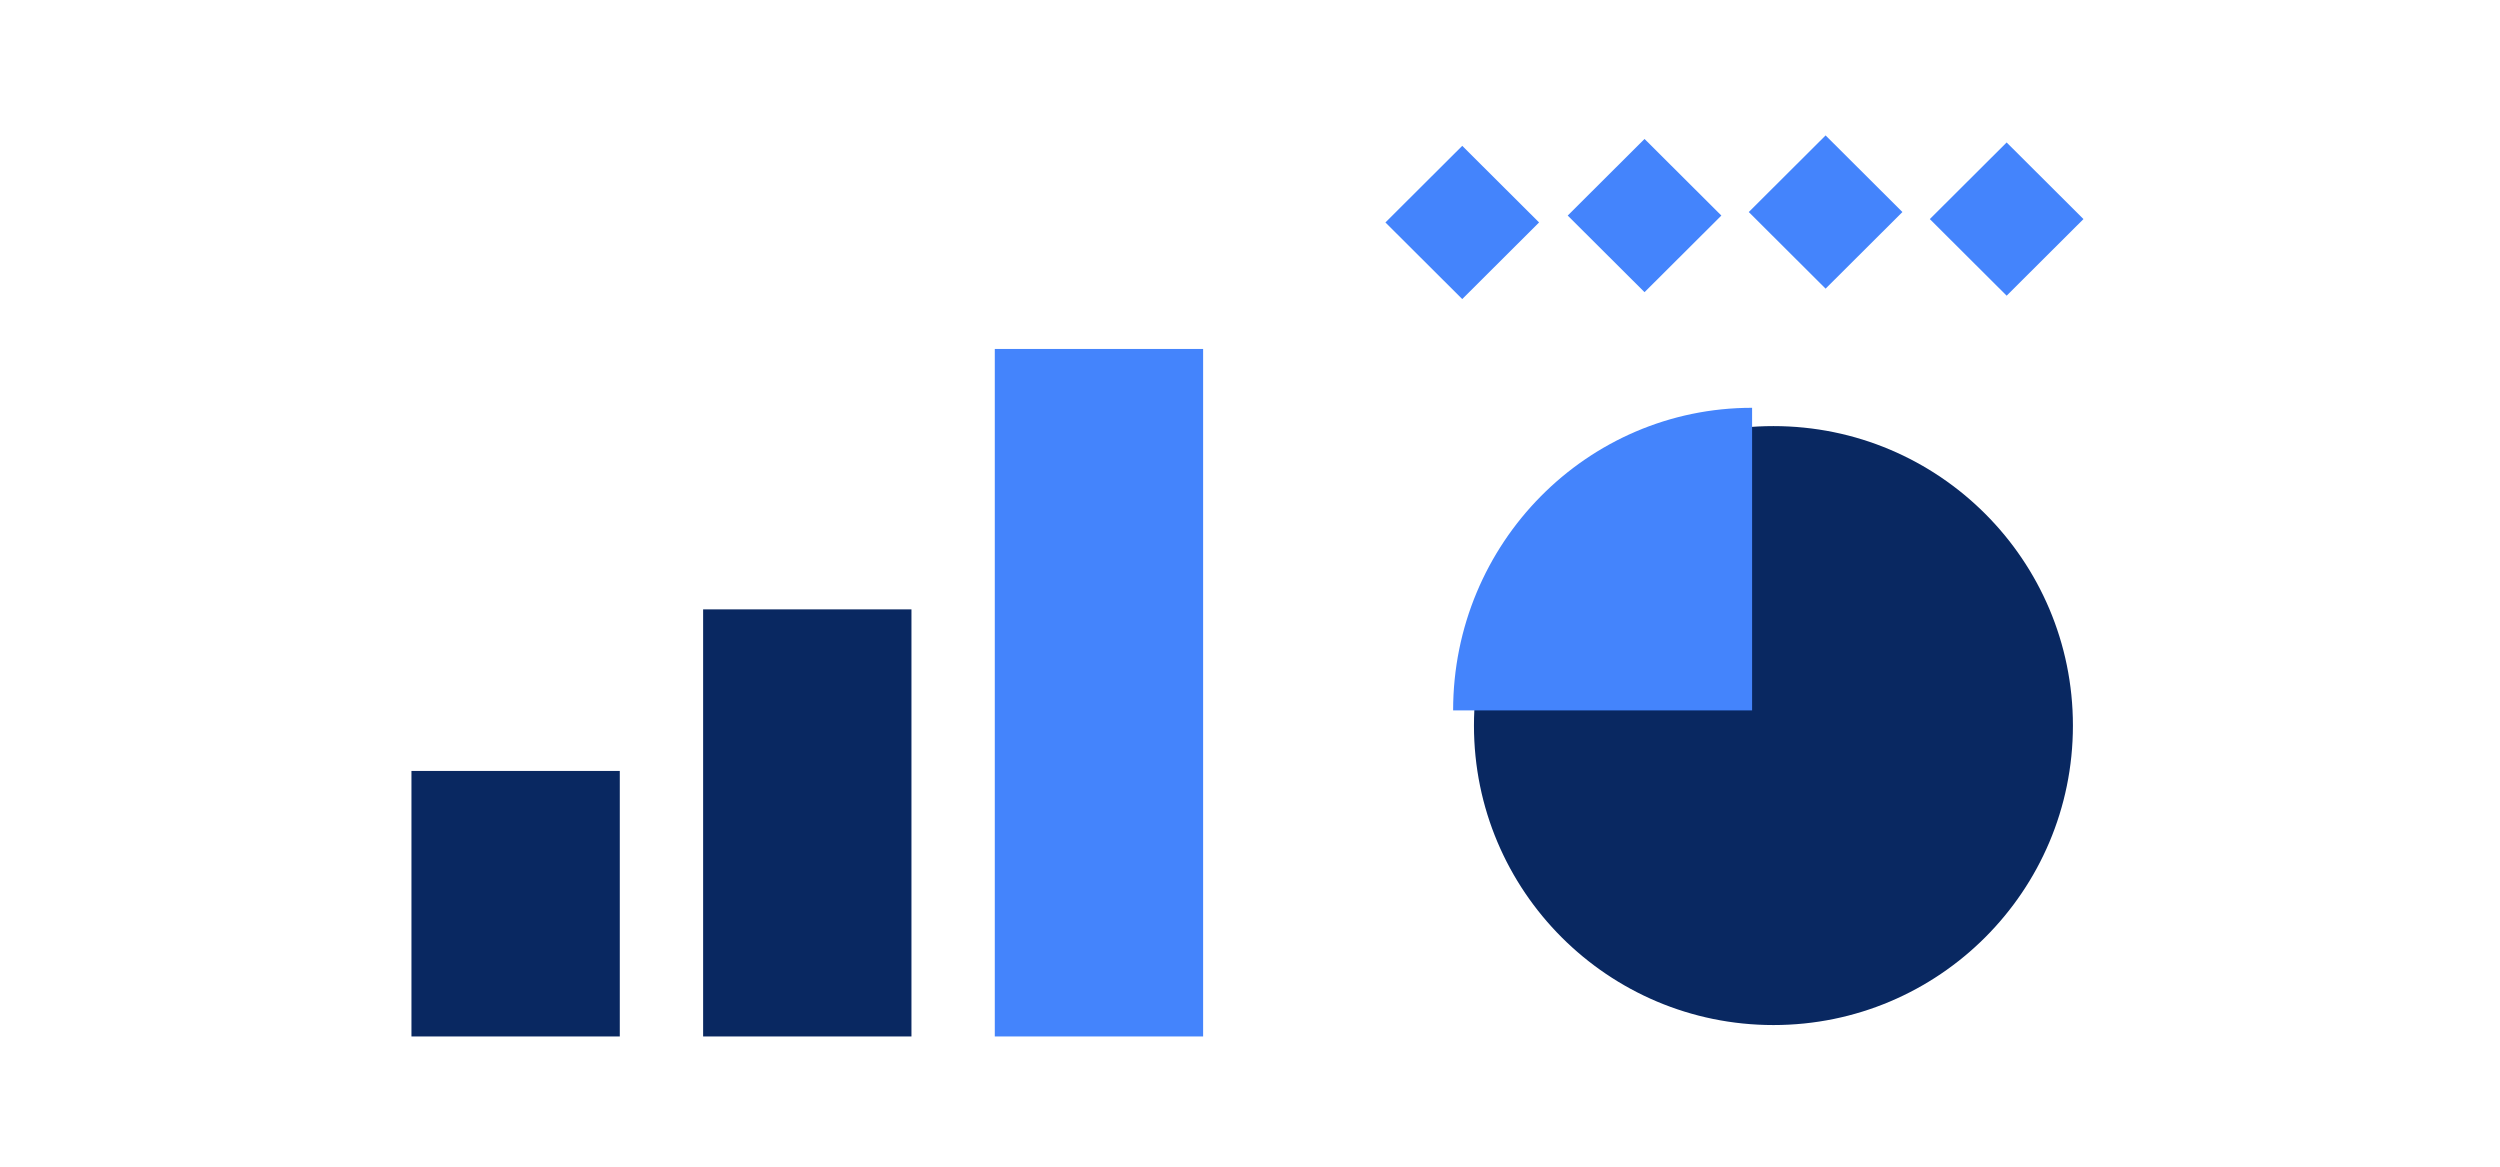 <svg width="480" height="224" viewBox="0 0 480 224" fill="none" xmlns="http://www.w3.org/2000/svg">
<rect width="20.835" height="20.835" transform="matrix(0.708 -0.706 0.708 0.706 335.763 40.711)" fill="#4484FC"/>
<rect width="20.835" height="20.835" transform="matrix(0.708 -0.706 0.708 0.706 301 41.387)" fill="#4484FC"/>
<rect width="20.835" height="20.835" transform="matrix(0.708 -0.706 0.708 0.706 266 42.711)" fill="#4484FC"/>
<rect width="20.835" height="20.835" transform="matrix(0.708 -0.706 0.708 0.706 370.525 42.063)" fill="#4484FC"/>
<rect x="79" y="148.021" width="40" height="50.979" fill="#092861"/>
<rect x="135" y="117" width="40" height="82" fill="#092861"/>
<rect x="191" y="67" width="40" height="132" fill="#4484FC"/>
<circle r="57.5" transform="matrix(-1 0 0 1 340.5 139.31)" fill="#092861"/>
<path d="M279 136.394C279 104.308 304.7 78.297 336.403 78.297V136.394H279Z" fill="#4484FC"/>
</svg>
